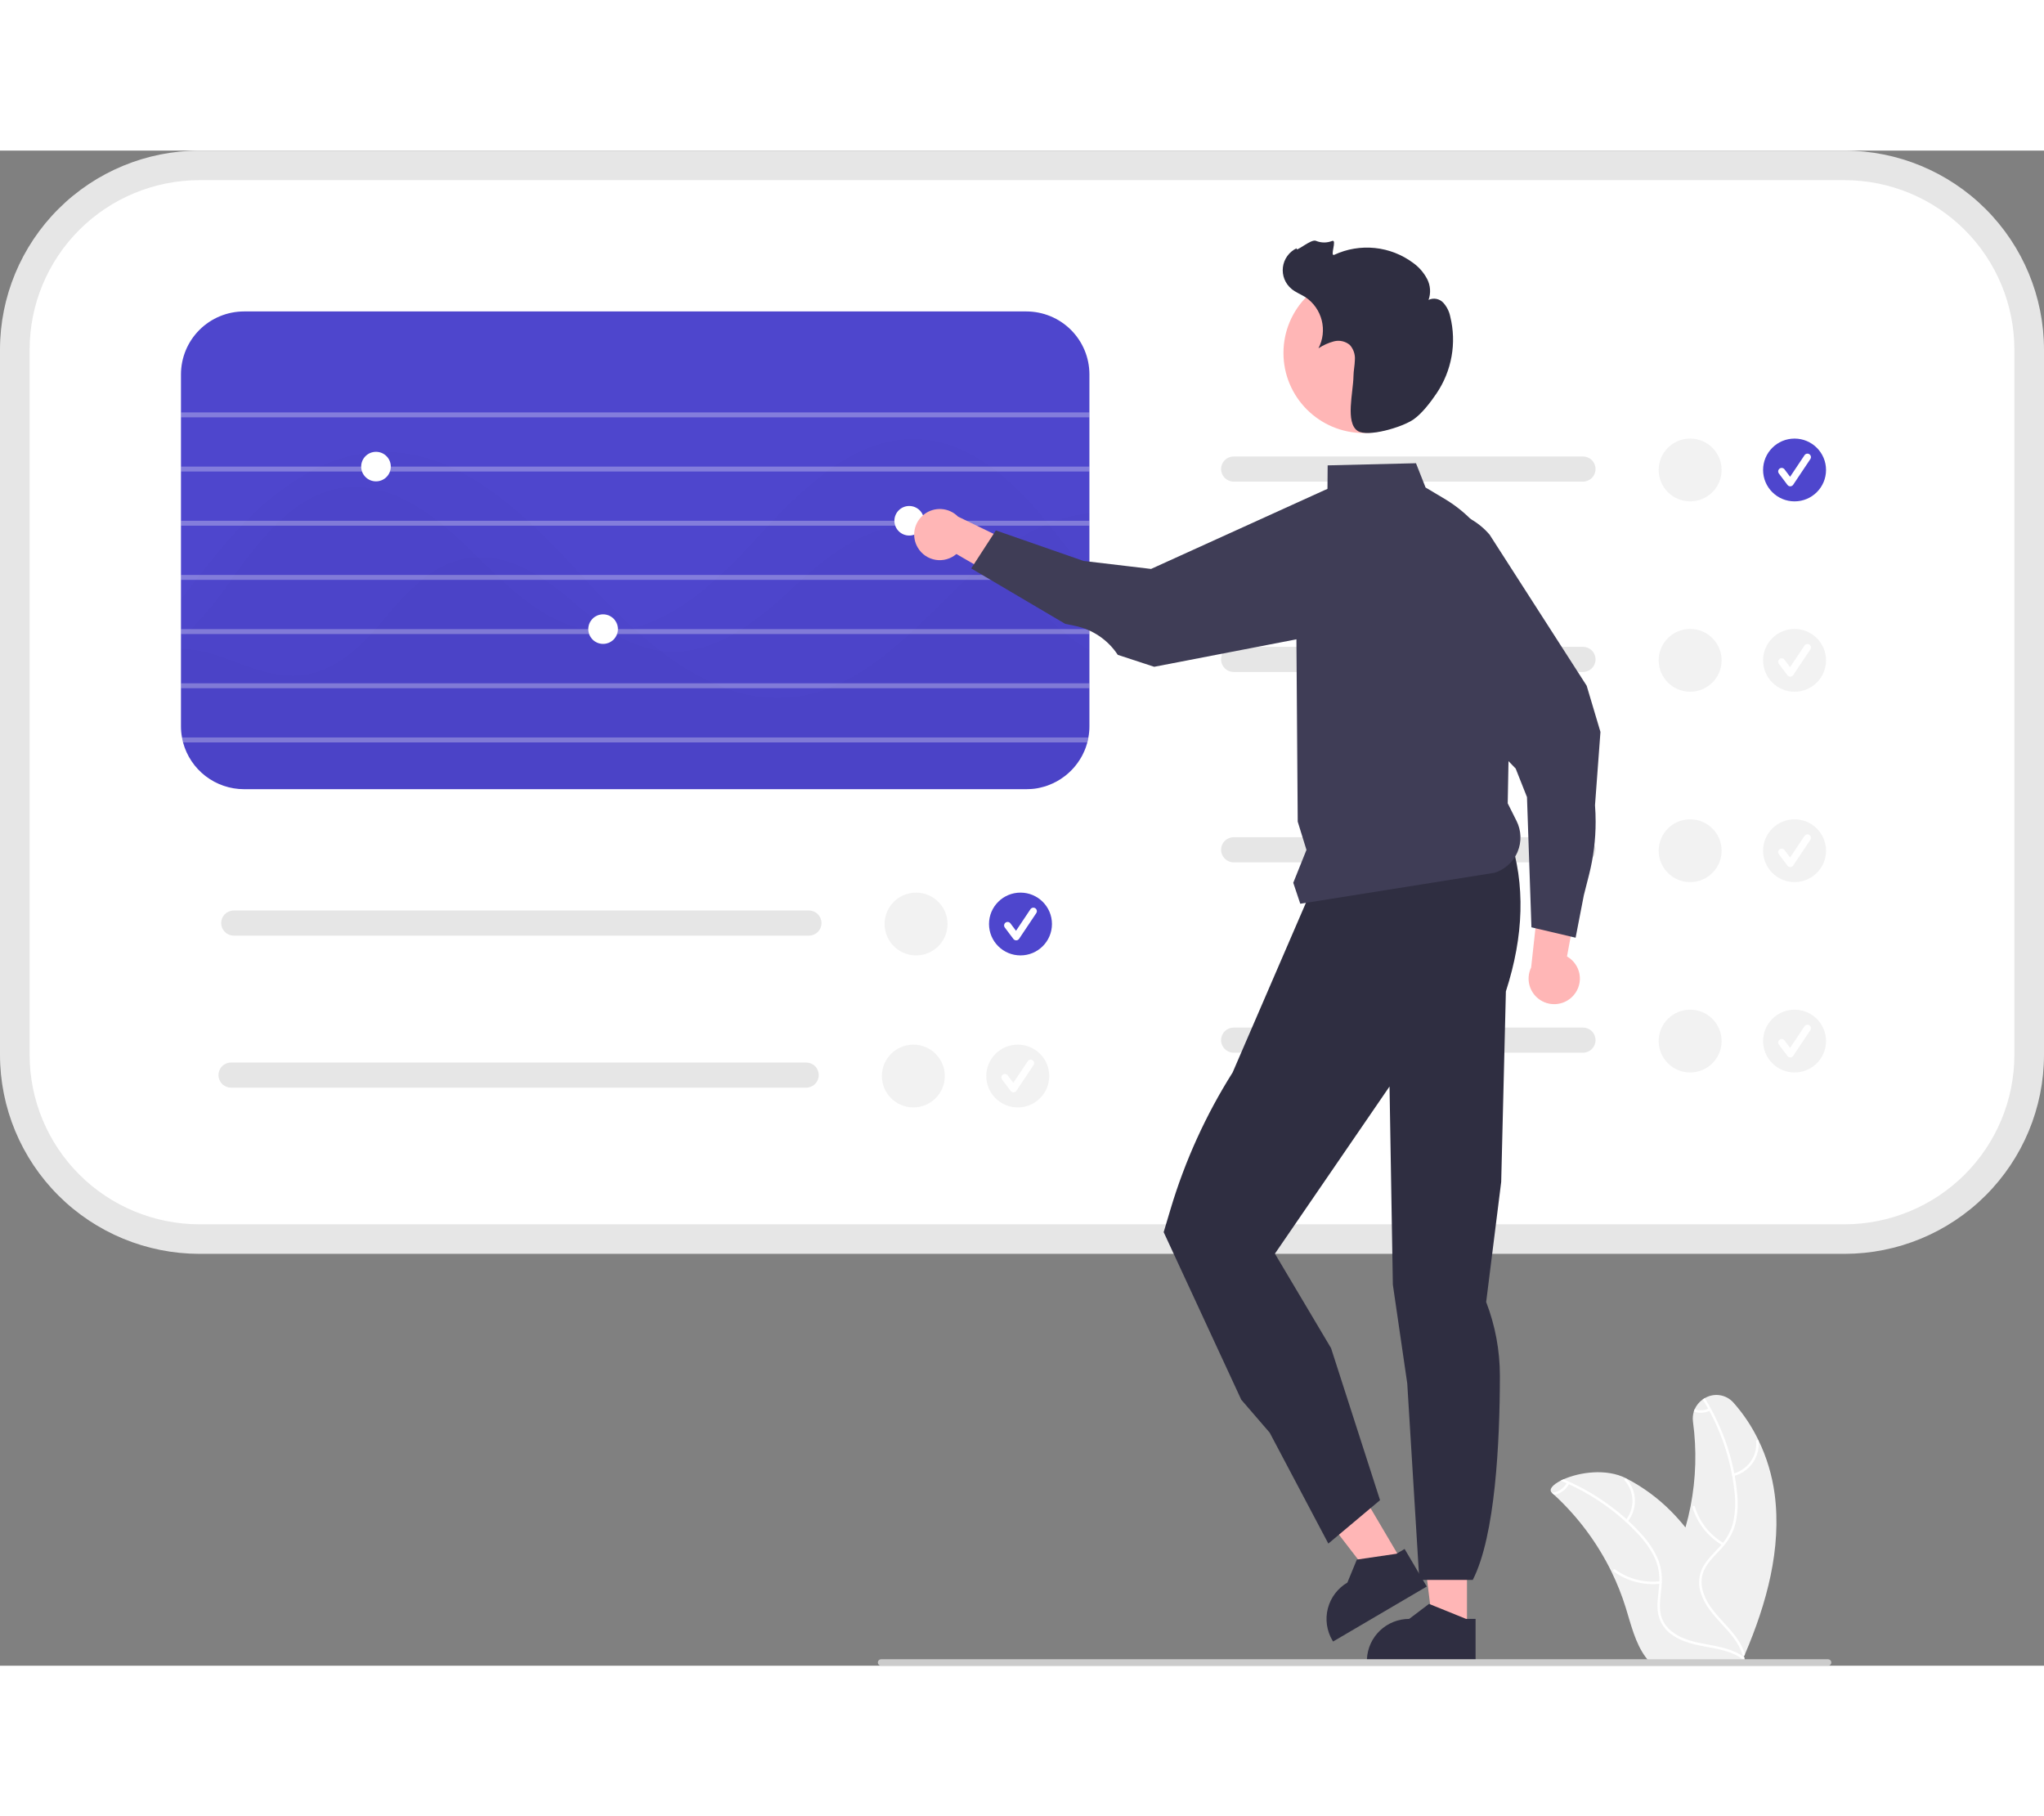 <svg width="332" height="295" viewBox="0 0 398 295" fill="none" xmlns="http://www.w3.org/2000/svg">
<rect x="0" y="0" width="398" height="295" fill="#808080" stroke="none"/>
<g clip-path="url(#clip0_170_817)">
<path d="M339.759 292.786C343.982 282.918 346.96 272.178 345.55 261.549C345.067 257.945 344.016 254.44 342.435 251.163C341.161 248.493 339.517 246.014 337.55 243.801C336.87 243.02 335.936 242.503 334.913 242.339C333.889 242.174 332.84 242.374 331.949 242.902C331.811 242.982 331.674 243.066 331.546 243.156C330.857 243.641 330.313 244.304 329.973 245.075C329.907 245.222 329.852 245.374 329.808 245.529C329.614 246.178 329.561 246.861 329.655 247.532C330.398 253.003 330.237 258.557 329.178 263.975C328.908 265.355 328.577 266.722 328.187 268.077C327.311 266.985 326.379 265.939 325.395 264.942C322.844 262.364 319.903 260.203 316.679 258.537H316.673C316.658 258.526 316.647 258.521 316.631 258.51C312.721 256.523 307.507 257.347 304.46 258.7C304.259 258.785 304.068 258.88 303.883 258.97C302.293 259.784 301.504 260.719 302.182 261.332C302.336 261.465 302.489 261.602 302.632 261.739C307.251 265.999 311.035 271.078 313.791 276.718V276.723C314.886 278.969 315.809 281.294 316.552 283.679C317.574 286.972 318.422 290.624 320.419 293.309C320.624 293.591 320.845 293.861 321.082 294.117L338.927 293.975C338.97 293.954 339.007 293.938 339.049 293.917L339.759 293.943C339.733 293.816 339.701 293.689 339.669 293.562V293.552C339.653 293.483 339.632 293.409 339.616 293.346C339.6 293.293 339.59 293.245 339.579 293.203C339.611 293.124 339.642 293.05 339.68 292.971C339.706 292.907 339.733 292.849 339.759 292.786Z" fill="#F0F0F0"/>
<path d="M339.669 293.552C339.664 293.591 339.648 293.629 339.624 293.661C339.6 293.693 339.568 293.718 339.531 293.734C339.494 293.75 339.454 293.756 339.414 293.752C339.374 293.748 339.336 293.733 339.303 293.71C338.57 293.18 337.766 292.755 336.914 292.447C336.908 292.442 336.908 292.447 336.908 292.447C335.833 292.062 334.727 291.768 333.602 291.57C333.592 291.57 333.586 291.565 333.576 291.565C333.12 291.475 332.664 291.396 332.209 291.311C329.994 290.904 327.742 290.412 325.824 289.155C325.043 288.672 324.374 288.031 323.86 287.272C323.346 286.513 322.998 285.654 322.841 284.752C322.56 282.981 322.915 281.2 323.063 279.435C323.074 279.308 323.085 279.176 323.09 279.049C323.101 278.885 323.106 278.727 323.106 278.568C323.16 276.965 322.837 275.372 322.163 273.917C321.296 272.174 320.159 270.58 318.793 269.192C318.088 268.436 317.353 267.708 316.589 267.009H316.583C316.552 266.977 316.525 266.951 316.493 266.924C316.493 266.919 316.488 266.914 316.483 266.909C313.213 263.945 309.505 261.503 305.488 259.668C305.345 259.604 305.197 259.535 305.048 259.472C304.662 259.298 304.275 259.134 303.883 258.97C304.068 258.88 304.259 258.785 304.46 258.7C308.94 260.59 313.074 263.209 316.695 266.449C316.816 266.554 316.938 266.665 317.055 266.776C317.972 267.622 318.844 268.508 319.672 269.435C320.997 270.858 322.07 272.495 322.846 274.276C323.415 275.718 323.666 277.264 323.583 278.811C323.572 279.107 323.551 279.403 323.524 279.704C323.36 281.485 322.995 283.325 323.403 285.106C323.869 287.136 325.448 288.552 327.281 289.419C328.495 289.958 329.768 290.352 331.075 290.592C333.777 291.158 336.569 291.432 338.932 292.881H338.938C338.975 292.907 339.012 292.928 339.044 292.949C339.049 292.949 339.049 292.949 339.049 292.955C339.22 293.056 339.384 293.167 339.542 293.288C339.552 293.293 339.563 293.303 339.574 293.309C339.589 293.32 339.603 293.332 339.616 293.346C339.64 293.374 339.658 293.407 339.667 293.443C339.676 293.478 339.677 293.516 339.669 293.552Z" fill="white"/>
<path d="M316.915 266.958C317.878 265.766 318.385 264.273 318.346 262.743C318.307 261.214 317.724 259.748 316.701 258.607C316.493 258.377 316.125 258.688 316.333 258.919C317.287 259.979 317.83 261.344 317.864 262.769C317.898 264.193 317.42 265.583 316.517 266.687C316.321 266.927 316.721 267.196 316.915 266.958Z" fill="white"/>
<path d="M323.259 278.552C320.144 278.913 317.008 278.09 314.474 276.246C314.223 276.064 313.952 276.462 314.203 276.644C316.842 278.557 320.108 279.407 323.349 279.024C323.658 278.988 323.566 278.515 323.259 278.552Z" fill="white"/>
<path d="M305.52 259.609C305.509 259.631 305.499 259.646 305.488 259.668C305.196 260.203 304.788 260.666 304.294 261.025C303.8 261.383 303.232 261.627 302.632 261.74C302.489 261.602 302.335 261.465 302.182 261.333C302.206 261.317 302.233 261.308 302.261 261.306C302.838 261.243 303.392 261.043 303.876 260.724C304.361 260.406 304.763 259.976 305.048 259.472C305.075 259.43 305.101 259.382 305.122 259.34C305.14 259.314 305.163 259.291 305.189 259.274C305.215 259.257 305.245 259.245 305.276 259.239C305.307 259.233 305.339 259.233 305.37 259.24C305.401 259.246 305.43 259.259 305.456 259.277C305.507 259.314 305.542 259.369 305.554 259.43C305.566 259.492 305.553 259.556 305.52 259.609Z" fill="white"/>
<path d="M38.818 2.877C29.291 2.888 20.157 6.667 13.421 13.387C6.684 20.107 2.895 29.218 2.884 38.721V176.087C2.895 185.59 6.684 194.701 13.421 201.421C20.157 208.141 29.291 211.92 38.818 211.931H359.183C368.71 211.92 377.843 208.141 384.58 201.421C391.316 194.701 395.105 185.59 395.116 176.087V38.721C395.105 29.218 391.316 20.107 384.58 13.387C377.843 6.667 368.71 2.888 359.183 2.877H38.818Z" fill="white"/>
<path d="M359.183 214.808H38.817C28.526 214.797 18.659 210.713 11.382 203.454C4.105 196.195 0.012 186.353 0 176.087V38.721C0.012 28.455 4.105 18.613 11.382 11.354C18.659 4.095 28.526 0.012 38.817 3.05176e-05H359.183C369.474 0.012 379.341 4.095 386.618 11.354C393.895 18.613 397.988 28.455 398 38.721V176.087C397.988 186.353 393.895 196.195 386.618 203.454C379.341 210.713 369.474 214.797 359.183 214.808ZM38.817 5.754C30.055 5.764 21.655 9.24 15.459 15.421C9.263 21.601 5.778 29.981 5.768 38.721V176.087C5.778 184.827 9.263 193.207 15.459 199.387C21.655 205.568 30.055 209.044 38.817 209.054H359.183C367.945 209.044 376.345 205.568 382.541 199.387C388.737 193.207 392.222 184.827 392.232 176.087V38.721C392.222 29.981 388.737 21.601 382.541 15.421C376.345 9.24 367.945 5.764 359.183 5.754H38.817Z" fill="#E6E6E6"/>
<path d="M199.86 31.317H47.505C44.254 31.323 41.137 32.614 38.837 34.907C36.538 37.201 35.244 40.31 35.238 43.553V112.1C35.237 112.827 35.305 113.553 35.44 114.268C35.488 114.594 35.565 114.91 35.642 115.226C36.34 117.835 37.88 120.141 40.025 121.788C42.17 123.435 44.799 124.331 47.505 124.337H199.86C200.11 124.337 200.36 124.327 200.601 124.308H200.774V124.298C200.822 124.3 200.87 124.297 200.918 124.289C200.966 124.289 201.024 124.279 201.072 124.279C201.088 124.281 201.105 124.277 201.12 124.27C201.225 124.26 201.331 124.25 201.427 124.241C201.6 124.212 201.773 124.193 201.937 124.164C201.958 124.156 201.981 124.153 202.004 124.154C202.034 124.14 202.067 124.133 202.1 124.135C202.104 124.132 202.109 124.129 202.114 124.127C202.119 124.126 202.124 124.125 202.129 124.126C202.235 124.107 202.341 124.087 202.446 124.059C202.505 124.05 202.563 124.038 202.619 124.02C202.831 123.972 203.042 123.924 203.244 123.857C203.34 123.828 203.427 123.809 203.523 123.78C203.648 123.742 203.783 123.694 203.908 123.646C203.973 123.628 204.037 123.606 204.1 123.579C204.107 123.579 204.115 123.577 204.121 123.574C204.128 123.571 204.134 123.566 204.138 123.56C204.416 123.462 204.689 123.35 204.955 123.224C205.186 123.119 205.407 123.004 205.628 122.889C205.715 122.85 205.792 122.802 205.878 122.754C205.9 122.745 205.919 122.732 205.936 122.716C206.157 122.582 206.378 122.448 206.59 122.323C206.599 122.313 206.599 122.304 206.609 122.304C206.61 122.304 206.612 122.304 206.613 122.303C206.614 122.303 206.615 122.302 206.616 122.301C206.617 122.3 206.617 122.299 206.618 122.298C206.618 122.297 206.619 122.295 206.619 122.294C206.845 122.153 207.063 121.999 207.272 121.834H207.282C207.34 121.786 207.388 121.748 207.436 121.709C207.503 121.661 207.57 121.604 207.628 121.556C207.743 121.46 207.859 121.364 207.964 121.268C208.03 121.219 208.091 121.164 208.147 121.105C208.311 120.961 208.464 120.808 208.618 120.654C208.7 120.576 208.777 120.493 208.849 120.405C208.969 120.291 209.081 120.169 209.185 120.041C209.282 119.916 209.387 119.791 209.483 119.667C209.597 119.536 209.703 119.398 209.801 119.254C209.974 119.024 210.128 118.794 210.281 118.545C210.406 118.343 210.531 118.132 210.647 117.921C210.704 117.816 210.762 117.701 210.82 117.586C210.829 117.586 210.829 117.576 210.829 117.566C210.935 117.365 211.031 117.164 211.118 116.953C211.156 116.866 211.195 116.79 211.223 116.703C211.3 116.54 211.358 116.368 211.425 116.195C211.531 115.879 211.637 115.553 211.723 115.227C211.8 114.91 211.877 114.594 211.925 114.268C212.061 113.553 212.129 112.827 212.127 112.1V43.553C212.122 40.31 210.827 37.201 208.528 34.907C206.229 32.614 203.112 31.323 199.86 31.317Z" fill="#4E46CD"/>
<path opacity="0.3" d="M212.127 50.976H35.238V51.935H212.127V50.976Z" fill="white"/>
<path opacity="0.3" d="M212.127 61.525H35.238V62.483H212.127V61.525Z" fill="white"/>
<path opacity="0.3" d="M212.127 72.073H35.238V73.032H212.127V72.073Z" fill="white"/>
<path opacity="0.3" d="M212.127 82.622H35.238V83.581H212.127V82.622Z" fill="white"/>
<path opacity="0.3" d="M212.127 93.17H35.238V94.129H212.127V93.17Z" fill="white"/>
<path opacity="0.3" d="M212.127 103.719H35.238V104.678H212.127V103.719Z" fill="white"/>
<path opacity="0.3" d="M211.925 114.268C211.877 114.594 211.8 114.91 211.723 115.227H35.373C35.315 114.909 35.276 114.589 35.257 114.268H211.925Z" fill="white"/>
<g opacity="0.1">
<path opacity="0.1" d="M212.127 97.255V112.1C212.129 112.827 212.061 113.553 211.925 114.268C211.877 114.594 211.8 114.91 211.723 115.227C211.637 115.553 211.531 115.879 211.425 116.195C211.358 116.368 211.3 116.54 211.223 116.703C211.195 116.79 211.156 116.866 211.118 116.953C211.031 117.164 210.935 117.365 210.829 117.566C210.829 117.576 210.829 117.586 210.82 117.586C210.762 117.701 210.704 117.816 210.647 117.921C210.531 118.132 210.406 118.343 210.281 118.545C210.128 118.794 209.974 119.024 209.801 119.254C209.703 119.398 209.597 119.536 209.483 119.667C209.387 119.791 209.282 119.916 209.185 120.04C209.081 120.169 208.969 120.291 208.849 120.405C208.777 120.493 208.7 120.576 208.618 120.654C208.464 120.808 208.311 120.961 208.147 121.105C208.091 121.164 208.03 121.219 207.964 121.268C207.859 121.364 207.743 121.46 207.628 121.556C207.57 121.604 207.503 121.661 207.436 121.709C207.388 121.747 207.34 121.786 207.282 121.834H207.272C207.063 121.999 206.845 122.153 206.619 122.294C206.619 122.295 206.618 122.297 206.618 122.298C206.617 122.299 206.617 122.3 206.616 122.301C206.615 122.302 206.614 122.303 206.613 122.303C206.612 122.303 206.61 122.304 206.609 122.304C206.599 122.304 206.599 122.313 206.59 122.323C206.455 122.419 206.311 122.505 206.167 122.591C206.09 122.639 206.013 122.678 205.936 122.716C205.919 122.732 205.9 122.745 205.878 122.754C205.792 122.802 205.715 122.85 205.628 122.889C205.407 123.004 205.186 123.119 204.955 123.224C204.689 123.35 204.416 123.462 204.138 123.56C204.134 123.566 204.128 123.57 204.121 123.574C204.115 123.577 204.107 123.579 204.1 123.579C204.037 123.606 203.973 123.628 203.908 123.646C203.783 123.694 203.648 123.742 203.523 123.78C203.427 123.809 203.34 123.828 203.244 123.857C203.042 123.924 202.831 123.972 202.619 124.02C202.563 124.038 202.505 124.05 202.446 124.059C202.341 124.087 202.235 124.106 202.129 124.126C202.124 124.125 202.119 124.126 202.114 124.127C202.109 124.129 202.104 124.132 202.1 124.135C202.067 124.133 202.034 124.14 202.004 124.154C201.981 124.153 201.958 124.156 201.937 124.164C201.773 124.193 201.6 124.212 201.427 124.241C201.331 124.25 201.225 124.26 201.12 124.269C201.105 124.277 201.088 124.281 201.072 124.279C200.966 124.289 200.87 124.298 200.774 124.308H200.754C200.649 124.317 200.543 124.317 200.437 124.327C200.245 124.337 200.053 124.337 199.86 124.337H47.505C44.799 124.331 42.17 123.435 40.025 121.788C37.88 120.141 36.34 117.835 35.642 115.226H35.373C35.315 114.909 35.276 114.589 35.258 114.267C35.248 114.085 35.238 113.893 35.238 113.711V96.987C37.256 97.046 39.257 97.372 41.189 97.956C46.419 99.547 51.504 102.242 56.965 102.242C57.397 102.242 57.849 102.223 58.291 102.185C64.04 101.705 68.511 98.147 72.231 94.129C72.529 93.813 72.827 93.496 73.106 93.17C73.808 92.394 74.481 91.598 75.134 90.811C77.223 88.18 79.564 85.758 82.124 83.581C82.537 83.245 82.95 82.929 83.373 82.622C85.855 80.775 88.778 79.608 91.852 79.237C92.246 79.198 92.641 79.169 93.035 79.16C97.149 79.035 101.014 80.512 104.533 82.622C105.042 82.929 105.552 83.245 106.042 83.581C107.724 84.718 109.345 85.944 110.897 87.254C113.293 89.353 115.796 91.328 118.395 93.17C118.588 93.305 118.78 93.439 118.972 93.554C119.27 93.755 119.578 93.947 119.885 94.129C122.519 95.818 125.481 96.932 128.576 97.399C128.682 97.418 128.797 97.438 128.912 97.447C133.921 98.032 138.584 96.555 142.842 94.129C143.371 93.822 143.91 93.506 144.429 93.17C147.755 90.965 150.874 88.461 153.744 85.69C154.494 84.99 155.254 84.281 156.042 83.581C156.398 83.264 156.753 82.938 157.119 82.622C162.829 77.616 169.414 73.032 177.192 73.032C177.518 73.032 177.855 73.042 178.191 73.061C183.787 73.329 188.699 76.034 192.823 79.467C194.021 80.458 195.167 81.511 196.255 82.622C196.303 82.67 196.342 82.708 196.39 82.756C196.659 83.025 196.928 83.302 197.178 83.581C200.254 86.793 203.09 90.226 206.436 93.17C206.801 93.506 207.176 93.822 207.561 94.129C208.714 95.085 209.935 95.956 211.214 96.738C211.512 96.92 211.82 97.093 212.127 97.255Z" fill="black"/>
</g>
<g opacity="0.1">
<path opacity="0.1" d="M212.127 82.766V112.1C212.129 112.827 212.061 113.553 211.925 114.268C211.877 114.594 211.8 114.91 211.723 115.226C211.637 115.553 211.531 115.879 211.425 116.195C211.358 116.368 211.3 116.54 211.223 116.703C211.195 116.79 211.156 116.866 211.118 116.953C211.031 117.164 210.935 117.365 210.829 117.566C210.829 117.576 210.829 117.586 210.82 117.586C210.762 117.701 210.704 117.816 210.647 117.921C210.531 118.132 210.406 118.343 210.281 118.544C210.128 118.794 209.974 119.024 209.801 119.254C209.703 119.398 209.597 119.536 209.483 119.667C209.387 119.791 209.282 119.916 209.185 120.04C209.081 120.169 208.969 120.29 208.849 120.405C208.777 120.493 208.7 120.576 208.618 120.654C208.464 120.808 208.311 120.961 208.147 121.105C208.091 121.164 208.03 121.219 207.964 121.268C207.859 121.364 207.743 121.46 207.628 121.556C207.57 121.604 207.503 121.661 207.436 121.709C207.388 121.747 207.34 121.786 207.282 121.834H207.272C207.063 121.999 206.845 122.153 206.619 122.294C206.619 122.295 206.618 122.297 206.618 122.298C206.617 122.299 206.617 122.3 206.616 122.301C206.615 122.302 206.614 122.303 206.613 122.303C206.612 122.303 206.61 122.304 206.609 122.304C206.599 122.304 206.599 122.313 206.59 122.323C206.455 122.419 206.311 122.505 206.167 122.591C206.09 122.639 206.013 122.678 205.936 122.716C205.919 122.732 205.9 122.745 205.878 122.754C205.792 122.802 205.715 122.85 205.628 122.889C205.407 123.004 205.186 123.119 204.955 123.224C204.689 123.35 204.416 123.462 204.138 123.56C204.134 123.566 204.128 123.57 204.121 123.574C204.115 123.577 204.107 123.579 204.1 123.579C204.037 123.606 203.973 123.628 203.908 123.646C203.783 123.694 203.648 123.742 203.523 123.78C203.427 123.809 203.34 123.828 203.244 123.857C203.042 123.924 202.831 123.972 202.619 124.02C202.563 124.037 202.505 124.05 202.446 124.058C202.341 124.087 202.235 124.106 202.129 124.126C202.124 124.125 202.119 124.125 202.114 124.127C202.109 124.129 202.104 124.132 202.1 124.135C202.067 124.133 202.034 124.14 202.004 124.154C201.981 124.153 201.958 124.156 201.937 124.164C201.773 124.193 201.6 124.212 201.427 124.241C201.331 124.25 201.225 124.26 201.12 124.269C201.105 124.277 201.088 124.281 201.072 124.279C201.024 124.279 200.966 124.289 200.918 124.289C200.87 124.297 200.822 124.3 200.774 124.298C200.732 124.307 200.691 124.31 200.649 124.308H200.601C200.553 124.317 200.495 124.317 200.437 124.327C200.245 124.337 200.053 124.337 199.86 124.337H47.505C44.799 124.331 42.17 123.435 40.025 121.788C37.88 120.141 36.34 117.835 35.642 115.226C35.565 114.91 35.488 114.593 35.44 114.267C35.305 113.553 35.237 112.827 35.238 112.1V95.021C35.575 94.733 35.902 94.436 36.228 94.129C36.565 93.813 36.892 93.496 37.219 93.17C40.082 90.197 42.69 86.99 45.015 83.581C45.092 83.475 45.169 83.379 45.236 83.274C45.39 83.053 45.544 82.842 45.707 82.622C48.039 79.218 50.647 76.01 53.504 73.032C53.831 72.706 54.158 72.389 54.494 72.073C58.07 68.717 62.147 66.214 66.953 65.619C73.577 64.795 79.739 67.854 85.19 72.073C85.594 72.389 85.988 72.706 86.382 73.032C88.247 74.547 90.016 76.197 91.689 77.837C92.131 78.278 92.583 78.719 93.035 79.16C94.198 80.32 95.39 81.481 96.592 82.622C96.938 82.948 97.274 83.264 97.621 83.581C102.427 88.021 107.628 91.924 113.81 93.17C114.233 93.257 114.665 93.333 115.098 93.391C117.433 93.701 119.804 93.627 122.116 93.17C122.5 93.103 122.875 93.017 123.26 92.921C129.047 91.492 134.411 87.896 139.266 83.581C139.612 83.264 139.968 82.948 140.314 82.622C142.794 80.33 145.15 77.875 147.351 75.458C148.082 74.653 148.832 73.838 149.582 73.032C149.889 72.716 150.187 72.399 150.485 72.073C153.703 68.576 157.222 65.367 161.002 62.483C161.454 62.148 161.906 61.831 162.358 61.525C167.444 58.063 173 55.838 179.105 56.193C184.142 56.48 188.747 58.552 192.89 61.525C193.313 61.831 193.736 62.148 194.16 62.483C197.313 65.01 200.19 67.861 202.744 70.99C203.042 71.344 203.34 71.709 203.638 72.073C203.792 72.255 203.936 72.447 204.09 72.629L204.407 73.032C206.955 76.206 209.407 79.505 212.012 82.622L212.127 82.766Z" fill="black"/>
</g>
<g opacity="0.1">
<path opacity="0.1" d="M212.127 70.654V112.1C212.129 112.827 212.061 113.553 211.925 114.268C211.877 114.594 211.8 114.91 211.723 115.226C211.637 115.553 211.531 115.879 211.425 116.195C211.358 116.368 211.3 116.54 211.223 116.703C211.195 116.79 211.156 116.866 211.118 116.953C211.031 117.164 210.935 117.365 210.829 117.566C210.829 117.576 210.829 117.586 210.82 117.586C210.762 117.701 210.704 117.816 210.647 117.921C210.531 118.132 210.406 118.343 210.281 118.544C210.128 118.794 209.974 119.024 209.801 119.254C209.703 119.398 209.597 119.536 209.483 119.667C209.387 119.791 209.282 119.916 209.185 120.04C209.081 120.169 208.969 120.29 208.849 120.405C208.777 120.493 208.7 120.576 208.618 120.654C208.464 120.808 208.311 120.961 208.147 121.105C208.091 121.164 208.03 121.219 207.964 121.268C207.859 121.364 207.743 121.46 207.628 121.556C207.57 121.604 207.503 121.661 207.436 121.709C207.388 121.747 207.34 121.786 207.282 121.834H207.272C207.063 121.999 206.845 122.153 206.619 122.294C206.619 122.295 206.618 122.297 206.618 122.298C206.617 122.299 206.617 122.3 206.616 122.301C206.615 122.302 206.614 122.303 206.613 122.303C206.612 122.303 206.61 122.304 206.609 122.304C206.599 122.304 206.599 122.313 206.59 122.323C206.455 122.419 206.311 122.505 206.167 122.591C206.09 122.639 206.013 122.678 205.936 122.716C205.919 122.732 205.9 122.745 205.878 122.754C205.792 122.802 205.715 122.85 205.628 122.889C205.407 123.004 205.186 123.119 204.955 123.224C204.689 123.35 204.416 123.462 204.138 123.56C204.134 123.566 204.128 123.57 204.121 123.574C204.115 123.577 204.107 123.579 204.1 123.579C204.037 123.606 203.973 123.628 203.908 123.646C203.783 123.694 203.648 123.742 203.523 123.78C203.427 123.809 203.34 123.828 203.244 123.857C203.042 123.924 202.831 123.972 202.619 124.02C202.563 124.037 202.505 124.05 202.446 124.058C202.341 124.087 202.235 124.106 202.129 124.126C202.124 124.125 202.119 124.125 202.114 124.127C202.109 124.129 202.104 124.132 202.1 124.135C202.067 124.133 202.034 124.14 202.004 124.154C201.981 124.153 201.958 124.156 201.937 124.164C201.773 124.193 201.6 124.212 201.427 124.241C201.331 124.25 201.225 124.26 201.12 124.269C201.105 124.277 201.088 124.281 201.072 124.279C201.024 124.279 200.966 124.289 200.918 124.289C200.87 124.297 200.822 124.3 200.774 124.298C200.768 124.303 200.762 124.307 200.754 124.308H200.601C200.36 124.327 200.11 124.337 199.86 124.337H47.505C44.799 124.331 42.17 123.435 40.025 121.788C37.88 120.141 36.34 117.835 35.642 115.226C35.565 114.91 35.488 114.593 35.44 114.267C35.305 113.553 35.237 112.827 35.238 112.1V87.34C36.209 86.084 37.183 84.831 38.161 83.581C38.411 83.255 38.661 82.938 38.911 82.622C40.228 80.934 41.554 79.265 42.919 77.635C44.227 76.072 45.602 74.528 47.034 73.032C47.342 72.716 47.649 72.389 47.967 72.073C51.614 68.283 55.802 65.052 60.397 62.483C61.022 62.138 61.656 61.822 62.3 61.525C65.711 59.9 69.402 58.94 73.173 58.696C78.121 58.449 83.053 59.421 87.536 61.525C88.209 61.812 88.872 62.138 89.526 62.483C94.227 64.9 98.639 68.285 102.773 72.073C103.129 72.38 103.465 72.706 103.812 73.032C107.09 76.101 110.195 79.39 113.156 82.622C113.377 82.862 113.598 83.111 113.819 83.351C113.887 83.427 113.964 83.504 114.031 83.581C116.915 86.745 119.991 89.948 123.26 92.921C123.346 93.007 123.442 93.084 123.539 93.17C123.894 93.496 124.25 93.813 124.615 94.129C125.903 95.27 127.23 96.364 128.576 97.399C131.766 99.905 135.241 102.027 138.93 103.719C139.708 104.074 140.497 104.39 141.295 104.678C145.69 106.352 150.434 106.913 155.1 106.308C157.243 106.012 159.344 105.465 161.358 104.678C162.127 104.39 162.877 104.064 163.617 103.719C168.491 101.417 172.894 97.936 177.067 94.129C177.413 93.813 177.759 93.496 178.105 93.17C180.479 90.945 182.787 88.634 185.065 86.4C186.026 85.46 187.007 84.511 188.016 83.581C188.363 83.264 188.718 82.948 189.074 82.622C190.285 81.538 191.535 80.474 192.823 79.467C195.972 76.896 199.435 74.734 203.129 73.032C203.446 72.888 203.773 72.754 204.09 72.629C204.581 72.428 205.071 72.246 205.561 72.073C207.678 71.316 209.886 70.839 212.127 70.654Z" fill="black"/>
</g>
<path d="M73.212 64.401C74.805 64.401 76.096 63.113 76.096 61.525C76.096 59.936 74.805 58.648 73.212 58.648C71.619 58.648 70.328 59.936 70.328 61.525C70.328 63.113 71.619 64.401 73.212 64.401Z" fill="white"/>
<path d="M117.434 96.047C119.027 96.047 120.318 94.759 120.318 93.17C120.318 91.582 119.027 90.293 117.434 90.293C115.841 90.293 114.55 91.582 114.55 93.17C114.55 94.759 115.841 96.047 117.434 96.047Z" fill="white"/>
<path d="M177.038 74.95C178.631 74.95 179.922 73.662 179.922 72.073C179.922 70.484 178.631 69.196 177.038 69.196C175.445 69.196 174.154 70.484 174.154 72.073C174.154 73.662 175.445 74.95 177.038 74.95Z" fill="white"/>
<path d="M308.224 96.619H240.219C239.896 96.619 239.577 96.682 239.279 96.805C238.98 96.927 238.709 97.108 238.481 97.335C238.253 97.562 238.072 97.832 237.948 98.129C237.825 98.427 237.761 98.745 237.761 99.067C237.761 99.389 237.825 99.707 237.948 100.004C238.072 100.302 238.253 100.572 238.481 100.799C238.709 101.026 238.98 101.207 239.279 101.329C239.577 101.452 239.896 101.515 240.219 101.515H308.224C308.875 101.515 309.499 101.257 309.959 100.798C310.419 100.339 310.678 99.716 310.678 99.067C310.678 98.418 310.419 97.795 309.959 97.336C309.499 96.877 308.875 96.619 308.224 96.619Z" fill="#E6E6E6"/>
<path d="M308.224 133.684H240.219C239.568 133.684 238.944 133.942 238.484 134.401C238.024 134.86 237.765 135.483 237.765 136.132C237.765 136.781 238.024 137.404 238.484 137.863C238.944 138.322 239.568 138.58 240.219 138.58H308.224C308.875 138.58 309.499 138.322 309.959 137.863C310.419 137.404 310.678 136.781 310.678 136.132C310.678 135.483 310.419 134.86 309.959 134.401C309.499 133.942 308.875 133.684 308.224 133.684Z" fill="#E6E6E6"/>
<path d="M308.224 170.749H240.219C239.568 170.749 238.944 171.007 238.484 171.466C238.024 171.925 237.765 172.548 237.765 173.197C237.765 173.846 238.024 174.469 238.484 174.928C238.944 175.387 239.568 175.645 240.219 175.645H308.224C308.875 175.645 309.499 175.387 309.959 174.928C310.419 174.469 310.678 173.846 310.678 173.197C310.678 172.548 310.419 171.925 309.959 171.466C309.499 171.007 308.875 170.749 308.224 170.749Z" fill="#E6E6E6"/>
<path d="M349.43 105.363C352.814 105.363 355.558 102.626 355.558 99.25C355.558 95.874 352.814 93.137 349.43 93.137C346.046 93.137 343.302 95.874 343.302 99.25C343.302 102.626 346.046 105.363 349.43 105.363Z" fill="#F2F2F2"/>
<path d="M348.594 102.431C348.488 102.431 348.384 102.407 348.289 102.36C348.195 102.312 348.112 102.244 348.049 102.159L346.377 99.936C346.323 99.864 346.284 99.783 346.262 99.697C346.239 99.61 346.234 99.52 346.247 99.431C346.26 99.343 346.29 99.258 346.335 99.181C346.381 99.104 346.441 99.037 346.513 98.983C346.585 98.93 346.666 98.891 346.753 98.868C346.84 98.846 346.93 98.841 347.019 98.854C347.107 98.867 347.193 98.897 347.27 98.942C347.347 98.988 347.414 99.048 347.468 99.12L348.561 100.574L351.371 96.371C351.471 96.221 351.627 96.117 351.804 96.082C351.981 96.046 352.165 96.083 352.316 96.183C352.466 96.283 352.571 96.438 352.606 96.615C352.642 96.792 352.605 96.976 352.505 97.126L349.161 102.129C349.101 102.219 349.019 102.294 348.924 102.346C348.829 102.399 348.722 102.428 348.613 102.431L348.594 102.431Z" fill="white"/>
<path d="M349.43 142.428C352.814 142.428 355.558 139.691 355.558 136.315C355.558 132.939 352.814 130.202 349.43 130.202C346.046 130.202 343.302 132.939 343.302 136.315C343.302 139.691 346.046 142.428 349.43 142.428Z" fill="#F2F2F2"/>
<path d="M348.594 139.496C348.488 139.496 348.384 139.472 348.289 139.425C348.195 139.377 348.112 139.309 348.049 139.224L346.377 137.001C346.323 136.929 346.284 136.848 346.262 136.762C346.239 136.675 346.234 136.585 346.247 136.497C346.26 136.408 346.29 136.323 346.335 136.246C346.381 136.169 346.441 136.102 346.513 136.048C346.585 135.995 346.666 135.956 346.753 135.934C346.84 135.911 346.93 135.907 347.019 135.919C347.107 135.932 347.193 135.962 347.27 136.008C347.347 136.053 347.414 136.113 347.468 136.185L348.561 137.64L351.371 133.436C351.42 133.362 351.484 133.298 351.558 133.249C351.633 133.199 351.716 133.164 351.804 133.147C351.892 133.129 351.982 133.129 352.07 133.147C352.158 133.164 352.241 133.198 352.316 133.248C352.39 133.297 352.454 133.361 352.504 133.435C352.554 133.509 352.589 133.593 352.606 133.68C352.624 133.768 352.624 133.858 352.606 133.946C352.589 134.033 352.555 134.117 352.505 134.191L349.161 139.194C349.101 139.284 349.019 139.359 348.924 139.411C348.829 139.464 348.722 139.493 348.613 139.496L348.594 139.496Z" fill="white"/>
<path d="M349.43 179.493C352.814 179.493 355.558 176.756 355.558 173.38C355.558 170.004 352.814 167.268 349.43 167.268C346.046 167.268 343.302 170.004 343.302 173.38C343.302 176.756 346.046 179.493 349.43 179.493Z" fill="#F2F2F2"/>
<path d="M308.224 59.554H240.219C239.568 59.554 238.944 59.812 238.484 60.271C238.024 60.73 237.765 61.353 237.765 62.002C237.765 62.651 238.024 63.273 238.484 63.733C238.944 64.192 239.568 64.45 240.219 64.45H308.224C308.875 64.45 309.499 64.192 309.959 63.733C310.419 63.273 310.678 62.651 310.678 62.002C310.678 61.353 310.419 60.73 309.959 60.271C309.499 59.812 308.875 59.554 308.224 59.554Z" fill="#E6E6E6"/>
<path d="M349.43 68.297C352.814 68.297 355.558 65.561 355.558 62.185C355.558 58.809 352.814 56.072 349.43 56.072C346.046 56.072 343.302 58.809 343.302 62.185C343.302 65.561 346.046 68.297 349.43 68.297Z" fill="#4E46CD"/>
<path d="M348.594 65.366C348.488 65.366 348.384 65.342 348.289 65.294C348.195 65.247 348.112 65.179 348.049 65.094L346.377 62.871C346.323 62.799 346.284 62.718 346.262 62.631C346.239 62.545 346.234 62.455 346.247 62.366C346.26 62.278 346.29 62.193 346.335 62.116C346.381 62.039 346.441 61.972 346.513 61.918C346.585 61.864 346.666 61.825 346.753 61.803C346.84 61.781 346.93 61.776 347.019 61.789C347.107 61.802 347.193 61.832 347.27 61.877C347.347 61.923 347.414 61.983 347.468 62.055L348.561 63.509L351.371 59.306C351.42 59.232 351.484 59.168 351.558 59.118C351.633 59.069 351.716 59.034 351.804 59.017C351.892 58.999 351.982 58.999 352.07 59.016C352.158 59.034 352.241 59.068 352.316 59.118C352.39 59.167 352.454 59.231 352.504 59.305C352.554 59.379 352.589 59.462 352.606 59.55C352.624 59.638 352.624 59.728 352.606 59.815C352.589 59.903 352.554 59.986 352.505 60.06L349.161 65.063C349.101 65.154 349.019 65.229 348.924 65.281C348.829 65.334 348.722 65.363 348.613 65.366L348.594 65.366Z" fill="white"/>
<path d="M329.099 68.297C332.483 68.297 335.226 65.561 335.226 62.185C335.226 58.809 332.483 56.072 329.099 56.072C325.714 56.072 322.971 58.809 322.971 62.185C322.971 65.561 325.714 68.297 329.099 68.297Z" fill="#F2F2F2"/>
<path d="M329.099 105.363C332.483 105.363 335.226 102.626 335.226 99.25C335.226 95.874 332.483 93.137 329.099 93.137C325.714 93.137 322.971 95.874 322.971 99.25C322.971 102.626 325.714 105.363 329.099 105.363Z" fill="#F2F2F2"/>
<path d="M329.099 142.428C332.483 142.428 335.226 139.691 335.226 136.315C335.226 132.939 332.483 130.202 329.099 130.202C325.714 130.202 322.971 132.939 322.971 136.315C322.971 139.691 325.714 142.428 329.099 142.428Z" fill="#F2F2F2"/>
<path d="M329.099 179.493C332.483 179.493 335.226 176.756 335.226 173.38C335.226 170.004 332.483 167.268 329.099 167.268C325.714 167.268 322.971 170.004 322.971 173.38C322.971 176.756 325.714 179.493 329.099 179.493Z" fill="#F2F2F2"/>
<path d="M348.594 176.562C348.488 176.562 348.384 176.537 348.289 176.49C348.195 176.443 348.112 176.374 348.049 176.29L346.377 174.066C346.323 173.995 346.284 173.913 346.262 173.827C346.24 173.74 346.235 173.65 346.248 173.562C346.26 173.474 346.29 173.388 346.336 173.312C346.381 173.235 346.442 173.168 346.513 173.114C346.585 173.061 346.666 173.022 346.753 172.999C346.84 172.977 346.93 172.972 347.019 172.985C347.107 172.998 347.193 173.028 347.27 173.073C347.347 173.119 347.414 173.179 347.468 173.25L348.561 174.705L351.37 170.502C351.471 170.352 351.627 170.247 351.804 170.212C351.981 170.177 352.165 170.213 352.316 170.313C352.466 170.413 352.571 170.569 352.606 170.745C352.642 170.922 352.605 171.106 352.505 171.256L349.161 176.259C349.101 176.349 349.019 176.424 348.924 176.477C348.829 176.529 348.722 176.558 348.613 176.561L348.594 176.562Z" fill="white"/>
<path d="M339.759 292.786C339.761 292.82 339.755 292.855 339.741 292.887C339.727 292.92 339.706 292.948 339.679 292.971C339.638 293.002 339.588 293.022 339.536 293.029C339.484 293.04 339.429 293.03 339.383 293.001C339.338 292.973 339.305 292.928 339.293 292.875C338.561 290.423 336.771 288.541 335.075 286.697C333.549 285.043 332.05 283.298 331.281 281.147C330.949 280.293 330.801 279.377 330.849 278.462C330.896 277.546 331.137 276.651 331.557 275.835C331.821 275.348 332.127 274.884 332.474 274.451C333.231 273.489 334.132 272.633 334.943 271.723C335.027 271.628 335.112 271.528 335.192 271.433C335.303 271.311 335.404 271.184 335.499 271.058C336.51 269.811 337.212 268.344 337.549 266.776C337.911 264.865 337.967 262.908 337.714 260.978C337.608 259.953 337.461 258.935 337.274 257.923C337.263 257.876 337.258 257.834 337.247 257.791C336.43 253.454 334.943 249.269 332.839 245.387C332.76 245.244 332.685 245.101 332.606 244.964C332.267 244.351 331.917 243.748 331.546 243.156C331.673 243.066 331.811 242.982 331.949 242.902C333.164 244.865 334.222 246.92 335.112 249.049C336.263 251.781 337.128 254.623 337.693 257.532C337.73 257.691 337.756 257.855 337.783 258.013C338.005 259.234 338.169 260.471 338.27 261.702C338.469 263.635 338.337 265.586 337.878 267.474C337.462 268.972 336.727 270.362 335.721 271.549C335.541 271.776 335.351 271.998 335.149 272.215C334.344 273.092 333.454 273.943 332.728 274.9C332.357 275.381 332.042 275.902 331.79 276.454C330.937 278.357 331.34 280.439 332.283 282.225C333.989 285.476 337.242 287.691 338.975 290.878C339.295 291.465 339.554 292.083 339.748 292.722C339.754 292.743 339.758 292.764 339.759 292.786Z" fill="white"/>
<path d="M337.563 258.069C339.051 257.696 340.358 256.808 341.249 255.563C342.141 254.318 342.561 252.798 342.432 251.273C342.405 250.964 341.923 250.992 341.951 251.301C342.073 252.72 341.682 254.137 340.849 255.294C340.016 256.452 338.796 257.274 337.409 257.613C337.107 257.687 337.264 258.143 337.563 258.069Z" fill="white"/>
<path d="M335.63 271.136C332.925 269.554 330.918 267.013 330.008 264.02C329.918 263.723 329.461 263.878 329.551 264.174C330.504 267.287 332.598 269.927 335.417 271.568C335.685 271.724 335.898 271.291 335.63 271.136Z" fill="white"/>
<path d="M332.897 245.36C332.876 245.371 332.86 245.376 332.839 245.387C331.885 245.821 330.799 245.872 329.808 245.529C329.852 245.374 329.907 245.222 329.972 245.075C330.833 245.369 331.773 245.329 332.606 244.964C332.653 244.948 332.696 244.927 332.744 244.906C332.804 244.885 332.87 244.889 332.928 244.917C332.985 244.944 333.03 244.993 333.051 245.054C333.068 245.115 333.062 245.18 333.034 245.237C333.005 245.293 332.957 245.337 332.897 245.36Z" fill="white"/>
<path d="M306.486 164.371C306.949 163.814 307.285 163.163 307.468 162.463C307.652 161.764 307.68 161.032 307.55 160.321C307.419 159.609 307.134 158.934 306.714 158.345C306.295 157.755 305.75 157.264 305.12 156.907L308.319 139.614L299.883 143.177L298.138 159.052C297.607 160.148 297.497 161.401 297.83 162.573C298.163 163.745 298.915 164.754 299.944 165.41C300.973 166.066 302.207 166.322 303.413 166.13C304.619 165.939 305.712 165.313 306.486 164.371Z" fill="#FFB6B6"/>
<path d="M311.634 113.19L308.953 104.199L290.048 74.776C288.997 73.55 287.74 72.517 286.334 71.721C283.54 70.127 280.282 69.538 277.105 70.05C273.928 70.562 271.023 72.145 268.873 74.535C266.724 76.924 265.461 79.977 265.295 83.183C265.128 86.389 266.068 89.555 267.959 92.154C268.348 92.697 268.778 93.209 269.246 93.687L293.731 118.877L295.124 120.314L297.328 125.874L298.197 151.228L298.976 151.413L305.838 153.025L306.797 153.252L308.402 144.97L309.409 141.012C310.265 137.636 310.698 134.166 310.696 130.684C310.696 129.611 310.659 128.533 310.574 127.46L311.634 113.19Z" fill="#3F3D56"/>
<path d="M285.645 288.023H279.081L275.958 262.764L285.646 262.765L285.645 288.023Z" fill="#FFB6B6"/>
<path d="M285.47 285.883L278.466 283.045L278.259 282.96L274.391 285.883C272.268 285.883 270.228 286.7 268.695 288.164C267.161 289.629 266.254 291.627 266.162 293.742C266.152 293.858 266.152 293.98 266.152 294.102V294.371H287.319V285.883H285.47Z" fill="#2F2E41"/>
<path d="M273.144 274.96L267.485 278.281L251.952 258.092L260.302 253.191L273.144 274.96Z" fill="#FFB6B6"/>
<path d="M277.051 278.288L276.283 276.982L273.501 272.268L272.055 273.119L271.906 273.203L264.425 274.303L264.202 274.334L262.358 278.811C261.425 279.358 260.61 280.083 259.958 280.945C259.306 281.807 258.831 282.788 258.559 283.833C258.287 284.878 258.225 285.966 258.375 287.035C258.525 288.104 258.885 289.133 259.434 290.064L259.571 290.291L277.814 279.583L277.051 278.288Z" fill="#2F2E41"/>
<path d="M293.96 133.606C297.038 142.866 296.712 152.917 293.22 163.705L292.308 200.789L289.381 224.182C291.146 228.765 292.052 233.634 292.053 238.544C292.04 251.415 291.173 269.7 286.774 278.29H276.365L274.015 240.038L271.211 220.805L270.865 200.196L270.564 182.222L259.246 198.731L248.248 214.773L259.179 233.167L268.717 262.765L258.649 271.221L247.229 249.624L241.694 243.209L226.585 210.582L227.943 206.039C230.739 196.684 234.8 187.753 240.014 179.491L255.043 144.698L293.96 133.606Z" fill="#2F2E41"/>
<path d="M295.294 130.515L293.577 127.09L293.731 118.877L294.245 91.107C294.306 87.51 293.637 83.938 292.278 80.606C290.918 77.275 288.896 74.252 286.334 71.721C284.813 70.209 283.112 68.89 281.268 67.794L277.581 65.595L275.716 60.87L258.517 61.287L258.48 65.87L258.464 67.482L252.301 77.281L252.307 77.323L252.434 95.156L252.688 130.652L254.389 136.154L251.819 142.56L253.186 146.64L254.278 146.466L291.039 140.605C292.71 140.07 294.128 138.946 295.029 137.444C295.21 137.15 295.368 136.843 295.5 136.524C295.901 135.567 296.09 134.534 296.055 133.497C296.019 132.46 295.759 131.443 295.294 130.515Z" fill="#3F3D56"/>
<path d="M265.54 54.992C274.171 54.992 281.168 48.013 281.168 39.403C281.168 30.793 274.171 23.813 265.54 23.813C256.908 23.813 249.911 30.793 249.911 39.403C249.911 48.013 256.908 54.992 265.54 54.992Z" fill="#FFB6B6"/>
<path d="M275.261 52.321C276.912 51.162 278.583 48.957 279.697 47.306C281.172 45.135 282.174 42.68 282.638 40.098C283.101 37.517 283.016 34.867 282.387 32.321C282.184 31.302 281.705 30.358 281.004 29.59C280.645 29.216 280.177 28.964 279.666 28.871C279.155 28.778 278.628 28.848 278.16 29.072C278.396 28.414 278.494 27.715 278.448 27.017C278.403 26.319 278.215 25.639 277.895 25.016C277.246 23.774 276.316 22.7 275.179 21.879C273.003 20.255 270.427 19.248 267.724 18.967C265.021 18.686 262.292 19.139 259.827 20.28C258.857 20.745 260.412 17.238 259.395 17.588C258.385 17.994 257.256 17.99 256.25 17.576C255.282 17.107 252.137 20.018 252.492 19.005C251.767 19.345 251.14 19.863 250.67 20.51C250.2 21.157 249.902 21.912 249.803 22.704C249.705 23.497 249.809 24.302 250.106 25.044C250.403 25.786 250.883 26.441 251.502 26.948C252.318 27.616 253.331 27.993 254.222 28.557C255.784 29.622 256.901 31.22 257.363 33.05C257.825 34.88 257.599 36.816 256.728 38.491C257.649 37.883 258.662 37.427 259.729 37.141C260.264 37.003 260.824 36.994 261.364 37.115C261.903 37.237 262.405 37.485 262.829 37.839C263.184 38.234 263.455 38.697 263.624 39.199C263.794 39.702 263.859 40.234 263.815 40.763C263.794 41.821 263.556 42.867 263.543 43.925C263.503 47.031 261.918 52.956 264.354 54.573C266.276 55.849 273.007 53.902 275.261 52.321Z" fill="#2F2E41"/>
<path d="M178.718 77.322C179.088 77.944 179.59 78.478 180.189 78.886C180.788 79.293 181.469 79.565 182.185 79.682C182.901 79.799 183.633 79.758 184.331 79.561C185.029 79.365 185.676 79.019 186.225 78.546L201.477 87.363L200.948 78.241L186.545 71.266C185.689 70.399 184.543 69.874 183.324 69.793C182.106 69.712 180.9 70.079 179.935 70.826C178.971 71.572 178.314 72.646 178.089 73.843C177.865 75.04 178.089 76.278 178.718 77.322Z" fill="#FFB6B6"/>
<path d="M277.215 74.591C276.623 72.746 275.656 71.043 274.372 69.589C273.089 68.136 271.519 66.962 269.759 66.143C267.999 65.324 266.089 64.877 264.148 64.83C262.207 64.783 260.277 65.137 258.479 65.87C258.31 65.939 258.14 66.013 257.971 66.087L224.134 81.451L210.962 79.892L193.912 73.951L193.477 74.622L189.646 80.526L189.111 81.351L207.402 92.138L209.341 92.54C211.03 92.888 212.633 93.566 214.059 94.533C215.484 95.501 216.704 96.74 217.649 98.179L224.739 100.505L252.434 95.156L267.958 92.154L268.838 91.985C271.498 90.963 273.786 89.162 275.401 86.819C277.015 84.475 277.88 81.699 277.883 78.856C277.883 77.408 277.658 75.969 277.215 74.591Z" fill="#3F3D56"/>
<path d="M355.95 295H171.568C171.401 295 171.24 294.934 171.122 294.816C171.003 294.698 170.937 294.538 170.937 294.371C170.937 294.204 171.003 294.044 171.122 293.926C171.24 293.808 171.401 293.741 171.568 293.741H355.95C356.117 293.741 356.277 293.808 356.396 293.926C356.514 294.044 356.581 294.204 356.581 294.371C356.581 294.538 356.514 294.698 356.396 294.816C356.277 294.934 356.117 295 355.95 295Z" fill="#CCCCCC"/>
<path d="M157.499 147.956H45.516C44.866 147.957 44.243 148.215 43.783 148.674C43.324 149.133 43.066 149.755 43.066 150.403C43.066 151.052 43.324 151.674 43.783 152.133C44.243 152.592 44.866 152.85 45.516 152.851H157.499C157.821 152.852 158.141 152.789 158.439 152.666C158.737 152.543 159.008 152.363 159.236 152.135C159.465 151.908 159.646 151.638 159.769 151.341C159.893 151.044 159.956 150.725 159.956 150.403C159.956 150.082 159.893 149.763 159.769 149.466C159.646 149.169 159.465 148.899 159.236 148.671C159.008 148.444 158.737 148.264 158.439 148.141C158.141 148.018 157.821 147.955 157.499 147.956H157.499Z" fill="#E6E6E6"/>
<path d="M198.705 156.699C202.089 156.699 204.833 153.962 204.833 150.586C204.833 147.211 202.089 144.474 198.705 144.474C195.321 144.474 192.577 147.211 192.577 150.586C192.577 153.962 195.321 156.699 198.705 156.699Z" fill="#4E46CD"/>
<path d="M197.869 153.768C197.763 153.768 197.659 153.743 197.564 153.696C197.47 153.649 197.387 153.58 197.324 153.496L195.652 151.272C195.598 151.201 195.559 151.119 195.537 151.033C195.515 150.946 195.51 150.856 195.522 150.768C195.535 150.68 195.565 150.595 195.611 150.518C195.656 150.441 195.717 150.374 195.788 150.32C195.86 150.267 195.941 150.228 196.028 150.206C196.115 150.183 196.205 150.179 196.294 150.191C196.382 150.204 196.468 150.234 196.545 150.279C196.622 150.325 196.689 150.385 196.743 150.456L197.836 151.911L200.645 147.708C200.695 147.633 200.759 147.57 200.833 147.52C200.908 147.47 200.991 147.436 201.079 147.418C201.167 147.401 201.257 147.401 201.345 147.418C201.433 147.435 201.516 147.47 201.591 147.519C201.665 147.569 201.729 147.632 201.779 147.707C201.829 147.781 201.863 147.864 201.881 147.952C201.899 148.039 201.899 148.129 201.881 148.217C201.864 148.304 201.829 148.388 201.78 148.462L198.436 153.465C198.376 153.555 198.294 153.63 198.199 153.683C198.104 153.735 197.997 153.765 197.888 153.768L197.869 153.768Z" fill="white"/>
<path d="M178.374 156.699C181.758 156.699 184.501 153.962 184.501 150.586C184.501 147.211 181.758 144.474 178.374 144.474C174.989 144.474 172.246 147.211 172.246 150.586C172.246 153.962 174.989 156.699 178.374 156.699Z" fill="#F2F2F2"/>
<path d="M156.969 177.554H44.986C44.336 177.555 43.713 177.813 43.254 178.272C42.794 178.731 42.536 179.353 42.536 180.001C42.536 180.65 42.794 181.272 43.254 181.731C43.713 182.19 44.336 182.448 44.986 182.449H156.969C157.62 182.449 158.244 182.191 158.704 181.732C159.164 181.273 159.423 180.65 159.423 180.001C159.423 179.352 159.164 178.73 158.704 178.271C158.244 177.811 157.62 177.554 156.969 177.554H156.969Z" fill="#E6E6E6"/>
<path d="M198.175 186.297C201.56 186.297 204.303 183.56 204.303 180.184C204.303 176.808 201.56 174.072 198.175 174.072C194.791 174.072 192.047 176.808 192.047 180.184C192.047 183.56 194.791 186.297 198.175 186.297Z" fill="#F2F2F2"/>
<path d="M197.339 183.366C197.233 183.366 197.129 183.341 197.034 183.294C196.94 183.247 196.857 183.178 196.794 183.094L195.122 180.87C195.014 180.726 194.967 180.545 194.993 180.366C195.018 180.188 195.114 180.026 195.259 179.918C195.403 179.81 195.585 179.764 195.764 179.789C195.943 179.815 196.104 179.91 196.213 180.054L197.307 181.509L200.116 177.306C200.165 177.231 200.229 177.168 200.304 177.118C200.378 177.068 200.461 177.034 200.549 177.016C200.637 176.999 200.727 176.999 200.815 177.016C200.903 177.033 200.986 177.068 201.061 177.117C201.135 177.167 201.199 177.23 201.249 177.305C201.299 177.379 201.334 177.462 201.351 177.55C201.369 177.637 201.369 177.727 201.352 177.815C201.334 177.902 201.3 177.986 201.25 178.06L197.906 183.063C197.846 183.153 197.765 183.228 197.669 183.281C197.574 183.333 197.467 183.362 197.358 183.366L197.339 183.366Z" fill="white"/>
<path d="M177.844 186.297C181.228 186.297 183.972 183.56 183.972 180.184C183.972 176.808 181.228 174.072 177.844 174.072C174.459 174.072 171.716 176.808 171.716 180.184C171.716 183.56 174.459 186.297 177.844 186.297Z" fill="#F2F2F2"/>
</g>
<defs>
<clipPath id="clip0_170_817">
<rect width="398" height="295" fill="white"/>
</clipPath>
</defs>
</svg>
